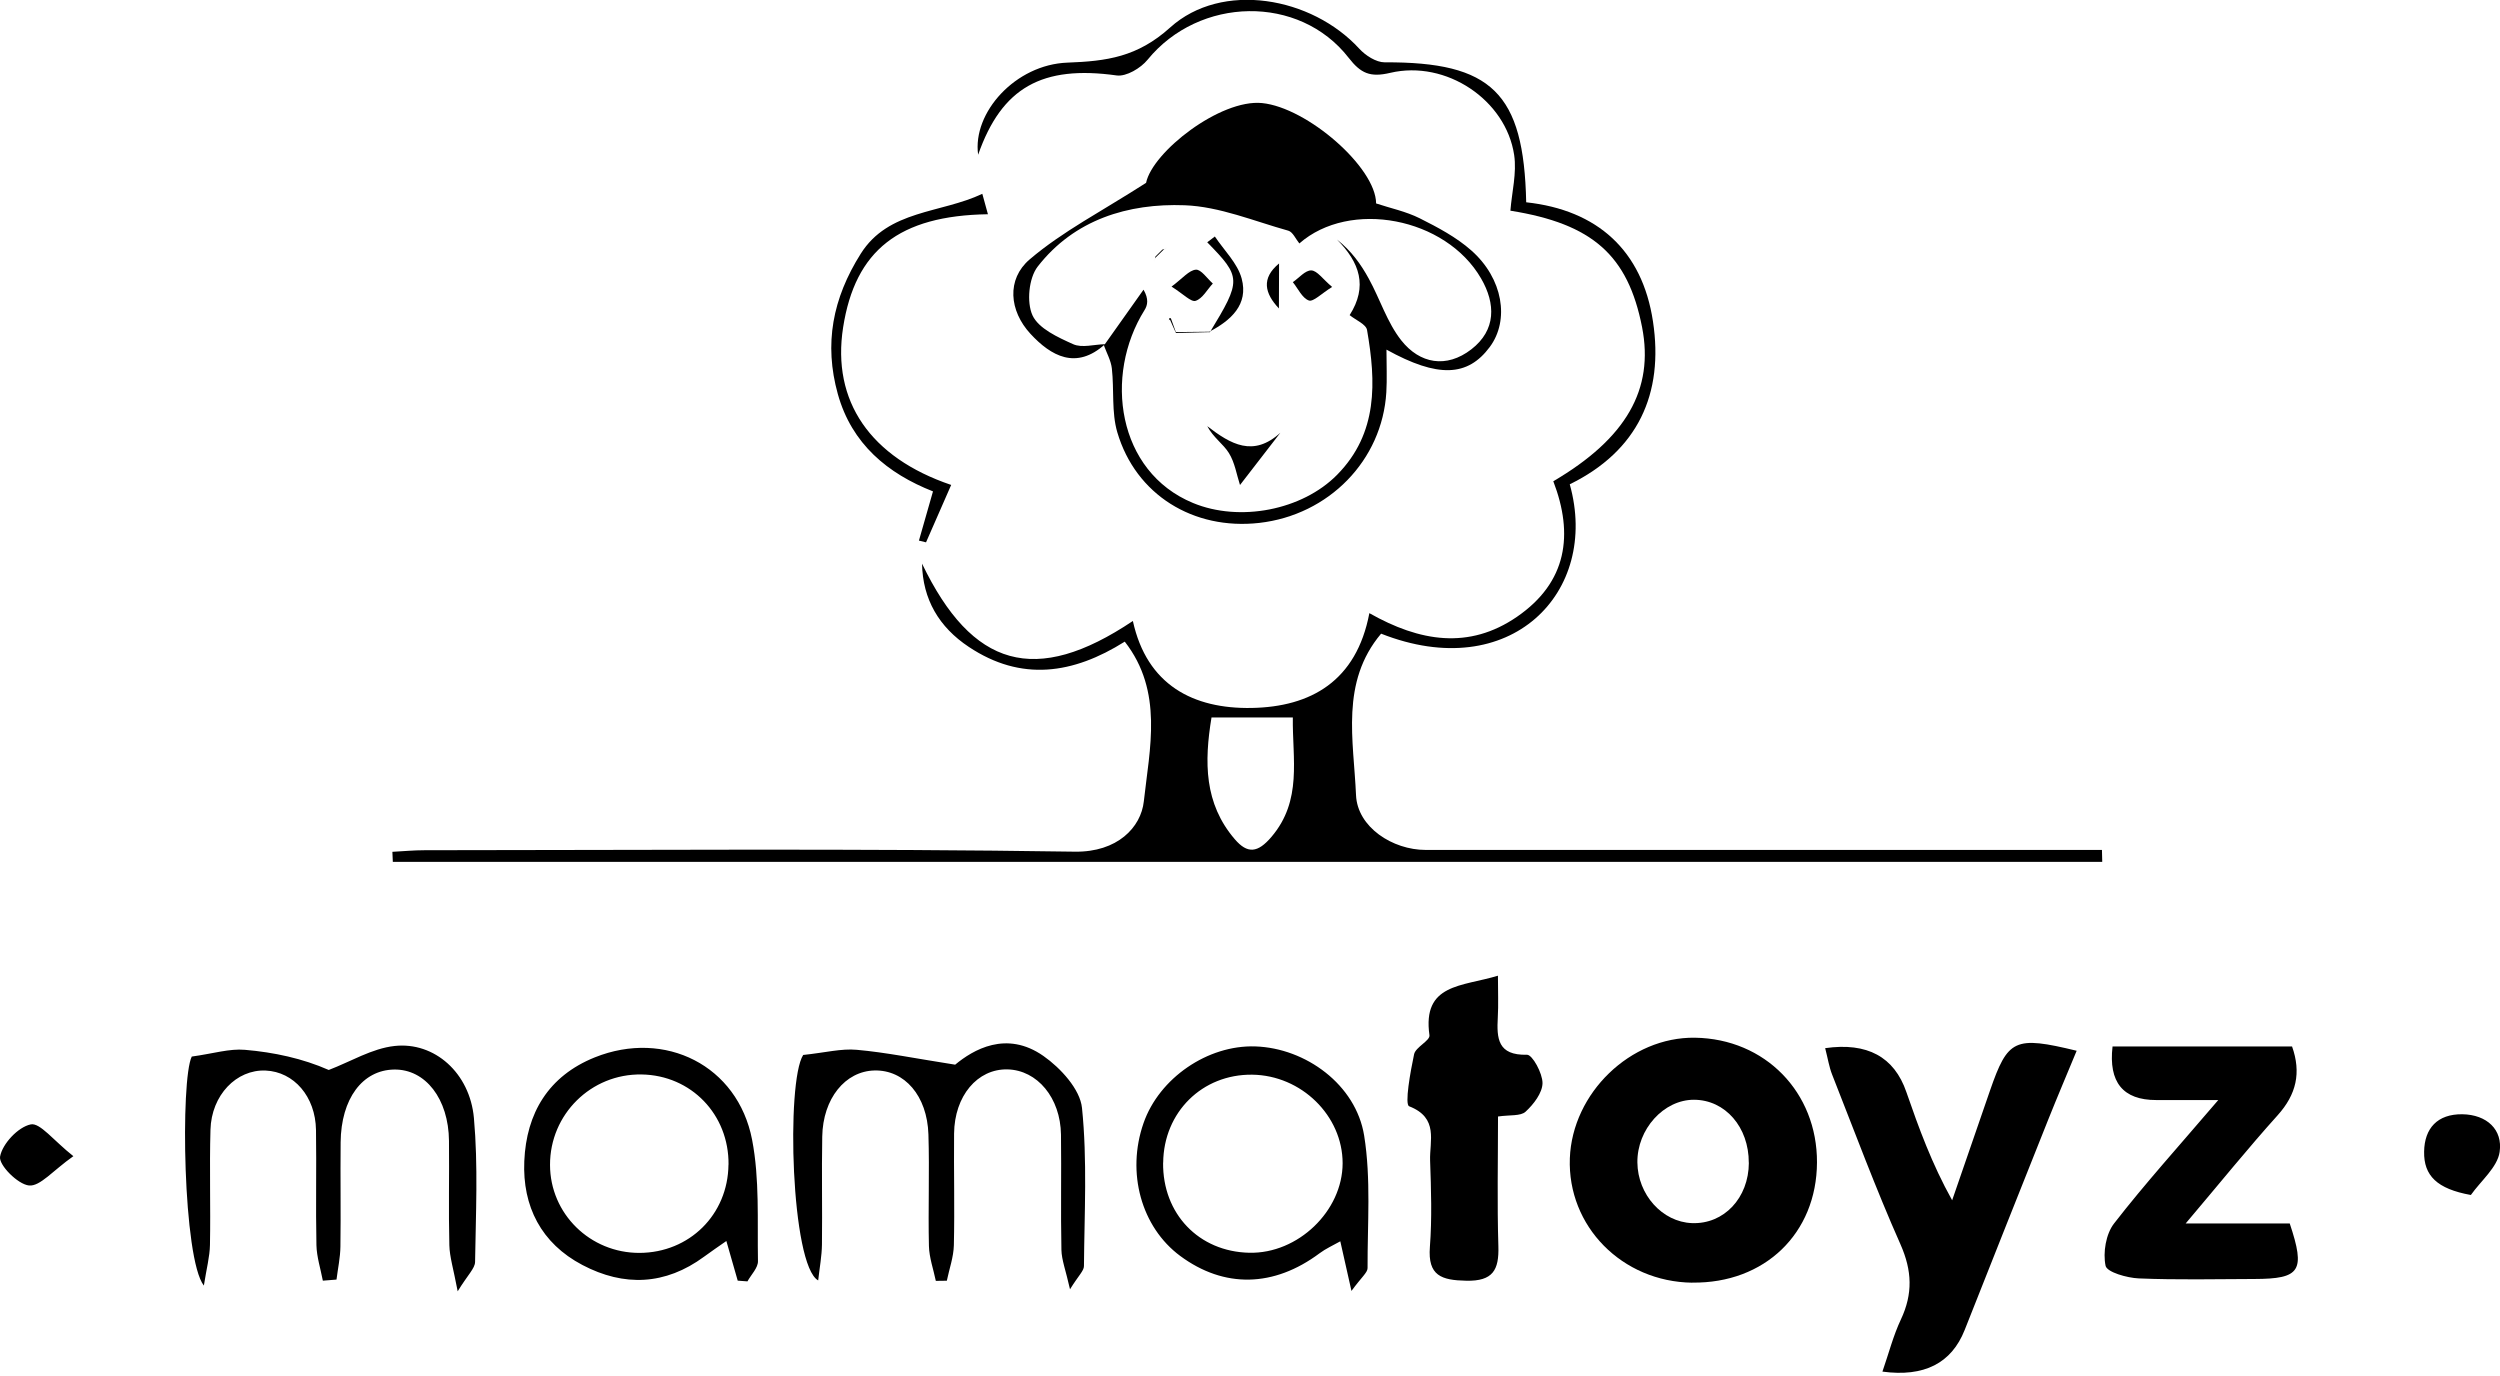 <svg xmlns="http://www.w3.org/2000/svg" version="1.1" viewBox="0 0 344.94 189.84"><g><g id="Laag_1"><g id="E0flFs.tif"><g><path d="M290.04 118.92H54.2l-.06-1.39c1.48-.08 2.96-.22 4.44-.22 29.9-.01 59.81-.26 89.71.2 5.89.09 9.14-3.36 9.53-6.94.79-7.23 2.74-15.16-2.63-22.04-7.13 4.49-14.29 5.54-21.51.73-4.13-2.74-6.37-6.58-6.46-11.49 6.92 14.36 15.65 16.92 29.09 7.91 1.93 8.83 8.32 12.15 16.4 12 8.13-.15 14.45-3.68 16.23-13.08 6.95 3.94 13.74 5.06 20.37.5 6.93-4.77 7.83-11.36 5.01-18.7 10.07-5.91 13.92-12.68 12.25-21.25-1.94-9.91-6.82-14.27-18.17-16.08.2-2.55.89-5.19.52-7.68-1.13-7.6-9.4-13.15-17.1-11.34-2.78.66-4.07.07-5.74-2.08-6.82-8.77-20.61-8.47-27.74.27-.94 1.16-2.94 2.35-4.26 2.17-10.26-1.44-15.86 1.63-19.12 10.94-.81-5.81 5.15-12.45 12.33-12.71 5.39-.2 9.64-.76 14.17-4.85 7.13-6.43 19.52-4.24 26.09 2.93.86.94 2.32 1.88 3.5 1.88 14.75-.07 19.21 4.18 19.53 19.31 9.83 1.07 16.01 6.65 17.49 16.43 1.52 9.99-2.08 17.88-11.48 22.48 4.18 14.91-8.21 27.65-26.03 20.61-5.65 6.71-3.78 14.73-3.46 22.28.19 4.42 5.04 7.56 9.61 7.56h93.31c.01.54.02 1.08.04 1.62ZM178.38 98.99h-11.22c-1.01 6.15-1.02 11.87 3.21 16.8 1.76 2.05 3.17 1.9 5.06-.32 4.29-5.04 2.87-10.76 2.95-16.48ZM233.5 176.98c-9.7-.12-17.24-7.79-16.9-17.16.34-9.02 8.37-16.77 17.26-16.64 9.67.14 16.88 7.52 16.84 17.21-.04 9.79-7.22 16.71-17.21 16.58Zm7.79-16.55c.02-4.91-3.25-8.68-7.56-8.69-4.17-.01-7.86 4.06-7.81 8.65.04 4.44 3.44 8.22 7.53 8.37 4.41.17 7.83-3.46 7.85-8.33ZM251.83 144.62q8.69-1.24 11.2 6.05c1.72 4.96 3.51 9.9 6.32 14.94 1.74-5.04 3.47-10.09 5.22-15.13 2.47-7.12 3.38-7.58 11.96-5.5-1.33 3.22-2.66 6.34-3.92 9.49-3.86 9.67-7.7 19.35-11.53 29.03q-2.73 6.91-11.35 5.75c.87-2.5 1.49-4.95 2.55-7.2 1.66-3.53 1.55-6.72-.06-10.36-3.42-7.7-6.35-15.61-9.44-23.45-.4-1.02-.57-2.14-.95-3.62Z"/><path d="M152.47 47.49c-3.99 3.6-7.46 1.63-10.29-1.43-2.94-3.18-3.32-7.53-.11-10.27 4.51-3.85 9.94-6.63 16.06-10.56.88-4.27 10.24-11.58 16-11.01 6.23.62 15.71 8.87 15.74 13.85 1.98.66 4.12 1.1 6.02 2.05 2.49 1.25 5.04 2.6 7.11 4.43 4.39 3.87 5.31 9.62 2.55 13.33-3.04 4.09-7.13 4.3-14.25.36 0 2.16.09 4.03-.02 5.88-.56 9.39-7.93 16.94-17.54 18.03-9.07 1.02-17.04-3.88-19.58-12.51-.81-2.76-.42-5.87-.75-8.8-.12-1.08-.71-2.12-1.09-3.17 1.82-2.57 3.64-5.13 5.46-7.7.74 1.28.57 2.14.13 2.83-5.63 9.01-3.78 22.27 6.7 26.6 6.45 2.67 15.07.99 19.88-3.89 5.67-5.75 5.37-12.82 4.13-19.98-.14-.8-1.57-1.37-2.4-2.05 2.52-3.96 1.4-7.26-1.75-10.43 1.99 1.57 3.31 3.42 4.39 5.4 1.55 2.81 2.53 6.04 4.48 8.51 2.55 3.23 6.23 3.9 9.67 1.24 3.44-2.66 3.36-6.3 1.35-9.77-4.88-8.45-18.13-10.94-25.08-4.84-.5-.61-.9-1.58-1.52-1.76-4.74-1.32-9.49-3.33-14.3-3.51-7.81-.29-15.24 1.97-20.29 8.47-1.22 1.58-1.54 4.91-.71 6.72.84 1.82 3.5 3.03 5.61 3.98 1.22.55 2.91.03 4.39 0ZM301.58 168.81h14.35c2.19 6.57 1.47 7.64-4.88 7.66-5.32.02-10.64.14-15.95-.08-1.63-.07-4.39-.86-4.58-1.74-.38-1.82.04-4.39 1.17-5.84 4.25-5.48 8.91-10.63 14.38-17.03h-8.57q-6.87 0-6.02-7.39h24.77c1.28 3.61.6 6.61-1.99 9.49-4.05 4.5-7.86 9.22-12.7 14.94ZM206.68 134.62c0 2.25.08 4-.02 5.75-.16 2.92-.02 5.26 4.03 5.16.74-.02 2.15 2.56 2.14 3.92-.02 1.35-1.23 2.92-2.34 3.94-.69.63-2.15.42-3.8.66 0 6.07-.13 11.99.05 17.91.1 3.27-.75 4.83-4.43 4.75-3.42-.07-5.33-.68-5.02-4.66.3-3.95.17-7.95.03-11.91-.09-2.72 1.22-5.9-2.89-7.5-.64-.25.16-4.73.68-7.18.21-.99 2.22-1.87 2.12-2.62-1.01-7.14 4.48-6.7 9.46-8.22ZM147.64 177.91c-.59-2.64-1.16-4.05-1.19-5.46-.11-5.3.01-10.6-.06-15.9-.07-5.08-3.27-8.9-7.38-9-4.15-.09-7.32 3.66-7.37 8.86-.05 5.13.09 10.27-.03 15.4-.04 1.64-.63 3.26-.97 4.9-.51 0-1.01.01-1.52.02-.33-1.6-.91-3.2-.95-4.81-.12-5.13.09-10.27-.07-15.4-.17-5.35-3.31-8.91-7.43-8.82-4.05.09-7.13 3.87-7.22 9.12-.09 4.97.02 9.94-.04 14.9-.02 1.58-.32 3.15-.52 4.95-3.75-2.08-4.44-27.39-2.07-31.11 3.05-.32 5.26-.91 7.41-.71 4.02.36 7.99 1.18 13.56 2.05 2.46-2.04 7.06-4.79 12.18-1.2 2.37 1.66 5.06 4.59 5.32 7.17.74 7.21.33 14.54.27 21.82 0 .65-.75 1.3-1.93 3.21ZM44.54 176.68c-.31-1.63-.84-3.25-.88-4.88-.11-5.3.02-10.6-.06-15.89-.07-4.62-3.05-8.03-6.95-8.2-4.02-.17-7.48 3.38-7.61 8.17-.15 5.29.03 10.6-.07 15.89-.03 1.64-.48 3.28-.84 5.61-2.89-3.65-3.25-28.44-1.67-31.6 2.97-.41 5.2-1.12 7.34-.93 4 .34 7.95 1.19 11.56 2.78 3.02-1.15 5.97-2.97 9.08-3.31 5.5-.61 10.39 3.72 10.95 9.94.59 6.57.26 13.23.16 19.85-.01.9-1.01 1.78-2.4 4.06-.59-3.13-1.11-4.74-1.15-6.36-.12-4.8 0-9.6-.05-14.4-.05-5.8-3.25-9.91-7.57-9.84-4.37.07-7.32 4.02-7.38 10.03-.05 4.8.04 9.6-.03 14.4-.02 1.52-.35 3.03-.54 4.55l-1.88.15ZM101.79 176.71c-.47-1.65-.95-3.31-1.57-5.48-1.11.78-2.11 1.45-3.07 2.16-5.35 3.94-11.05 4.17-16.79 1.15-5.69-2.99-8.29-8.1-8.02-14.34.28-6.6 3.32-11.73 9.73-14.31 9.68-3.88 19.72 1.12 21.7 11.36 1.05 5.44.71 11.16.81 16.76.02.92-.94 1.86-1.45 2.79-.45-.03-.9-.06-1.34-.1Zm-1.27-16.02c.07-6.91-5.15-12.33-11.99-12.44-6.97-.12-12.66 5.5-12.64 12.48.01 6.74 5.53 12.16 12.35 12.14 6.89-.03 12.2-5.29 12.27-12.17ZM186.47 178.12c-.7-3.11-1.07-4.78-1.54-6.85-1.03.58-2.02 1.02-2.86 1.65-6.31 4.71-13.16 4.86-19.23.37-5.37-3.98-7.45-11.49-5.06-18.33 2.16-6.21 8.86-10.8 15.42-10.58 6.96.23 13.89 5.28 15.02 12.31.96 5.97.45 12.18.47 18.28 0 .62-.84 1.25-2.23 3.16Zm-25.99-17.7c-.08 7.05 4.92 12.28 11.89 12.43 6.72.15 12.87-5.76 12.88-12.35 0-6.56-5.7-12.14-12.48-12.22-6.89-.08-12.21 5.17-12.28 12.14ZM135.53 26.72c.1.36.43 1.57.78 2.84-12.26.19-18.32 4.98-19.98 15.61-1.59 10.18 3.75 17.96 14.91 21.74-1.16 2.64-2.31 5.28-3.47 7.92-.33-.08-.66-.16-.98-.24.61-2.12 1.21-4.24 1.94-6.79-6.25-2.46-11.21-6.54-13.13-13.43-1.93-6.93-.72-13.2 3.16-19.36 3.83-6.08 11.05-5.55 16.78-8.27ZM340.92 164.88c-4.67-.84-6.51-2.67-6.45-5.98.05-3.23 1.84-5.2 5.27-5.16 3.39.05 5.6 2.13 5.15 5.2-.31 2.13-2.58 3.97-3.97 5.94ZM10.13 159.52c-2.84 2-4.59 4.19-6.12 4.05-1.55-.15-4.21-2.84-4-3.99.32-1.77 2.49-4.08 4.23-4.44 1.28-.27 3.14 2.22 5.89 4.39Z"/><path d="M171.09 66.92c-.46-1.41-.71-3.09-1.53-4.41-.77-1.25-2.14-2.12-2.99-3.71 3.26 2.51 6.35 4.31 10.09.91-1.87 2.41-3.73 4.83-5.57 7.21ZM166.93 45.85c4.37-7.19 4.36-7.6-.36-12.42.35-.27.7-.54 1.05-.8 1.28 1.92 3.13 3.69 3.7 5.8.97 3.6-1.49 5.79-4.48 7.35l.1.08Z"/><path d="M161.65 39.54c1.52-1.13 2.4-2.25 3.35-2.33.72-.06 1.56 1.22 2.34 1.91-.78.84-1.43 2.09-2.38 2.39-.63.2-1.69-.95-3.31-1.96ZM176.48 36.35c0 2.07-.01 4.14-.02 6.21-1.96-2.08-2.47-4.15.02-6.21ZM179.3 45.39c2.06-.36 4.12-.72 6.17-1.08-2.06.36-4.12.72-6.17 1.08Z"/><path d="M179.48 33.39c-1.05 1.05-2.1 2.11-3.15 3.16 1.05-1.05 2.1-2.11 3.15-3.16ZM166.83 45.77c-1.53.02-3.06.03-4.58.05v.13c1.55-.04 3.1-.09 4.67-.12.02.01-.08-.06-.08-.06ZM159.4 35.42c-.08.56-.15 1.11-.03.23-.54.71-.21.28.11-.15l-.08-.08ZM160.49 34.51c.39-.33.79-.65.16-.13.81-.15.28-.05-.25.04l.09.09ZM162.24 45.82c-.23-.63-.45-1.25-.68-1.88l-.22-.03c.3.67.6 1.34.9 2.02v-.11ZM185.27 44.49l1.17-1.17-1.17 1.17ZM177.31 43.31c.38.39.77.78 1.15 1.17-.38-.39-.77-.78-1.15-1.17Z"/><path d="M161.57 43.94c-.1.08-.2.17-.3.25.03-.09.06-.18.08-.27l.21.02ZM176.32 42.35l1.17 1.14-1.17-1.14ZM159.48 35.5c.34-.33.67-.66 1.01-.99 0 0-.09-.08-.09-.09-.33.33-.67.66-1 1l.08.08ZM178.29 44.31l1.16 1.16-1.16-1.16ZM183.79 39.6c-1.47.91-2.59 2.08-3.2 1.86-.92-.33-1.49-1.64-2.21-2.53.85-.58 1.72-1.65 2.55-1.62.81.03 1.57 1.19 2.87 2.28Z"/></g></g></g></g></svg>